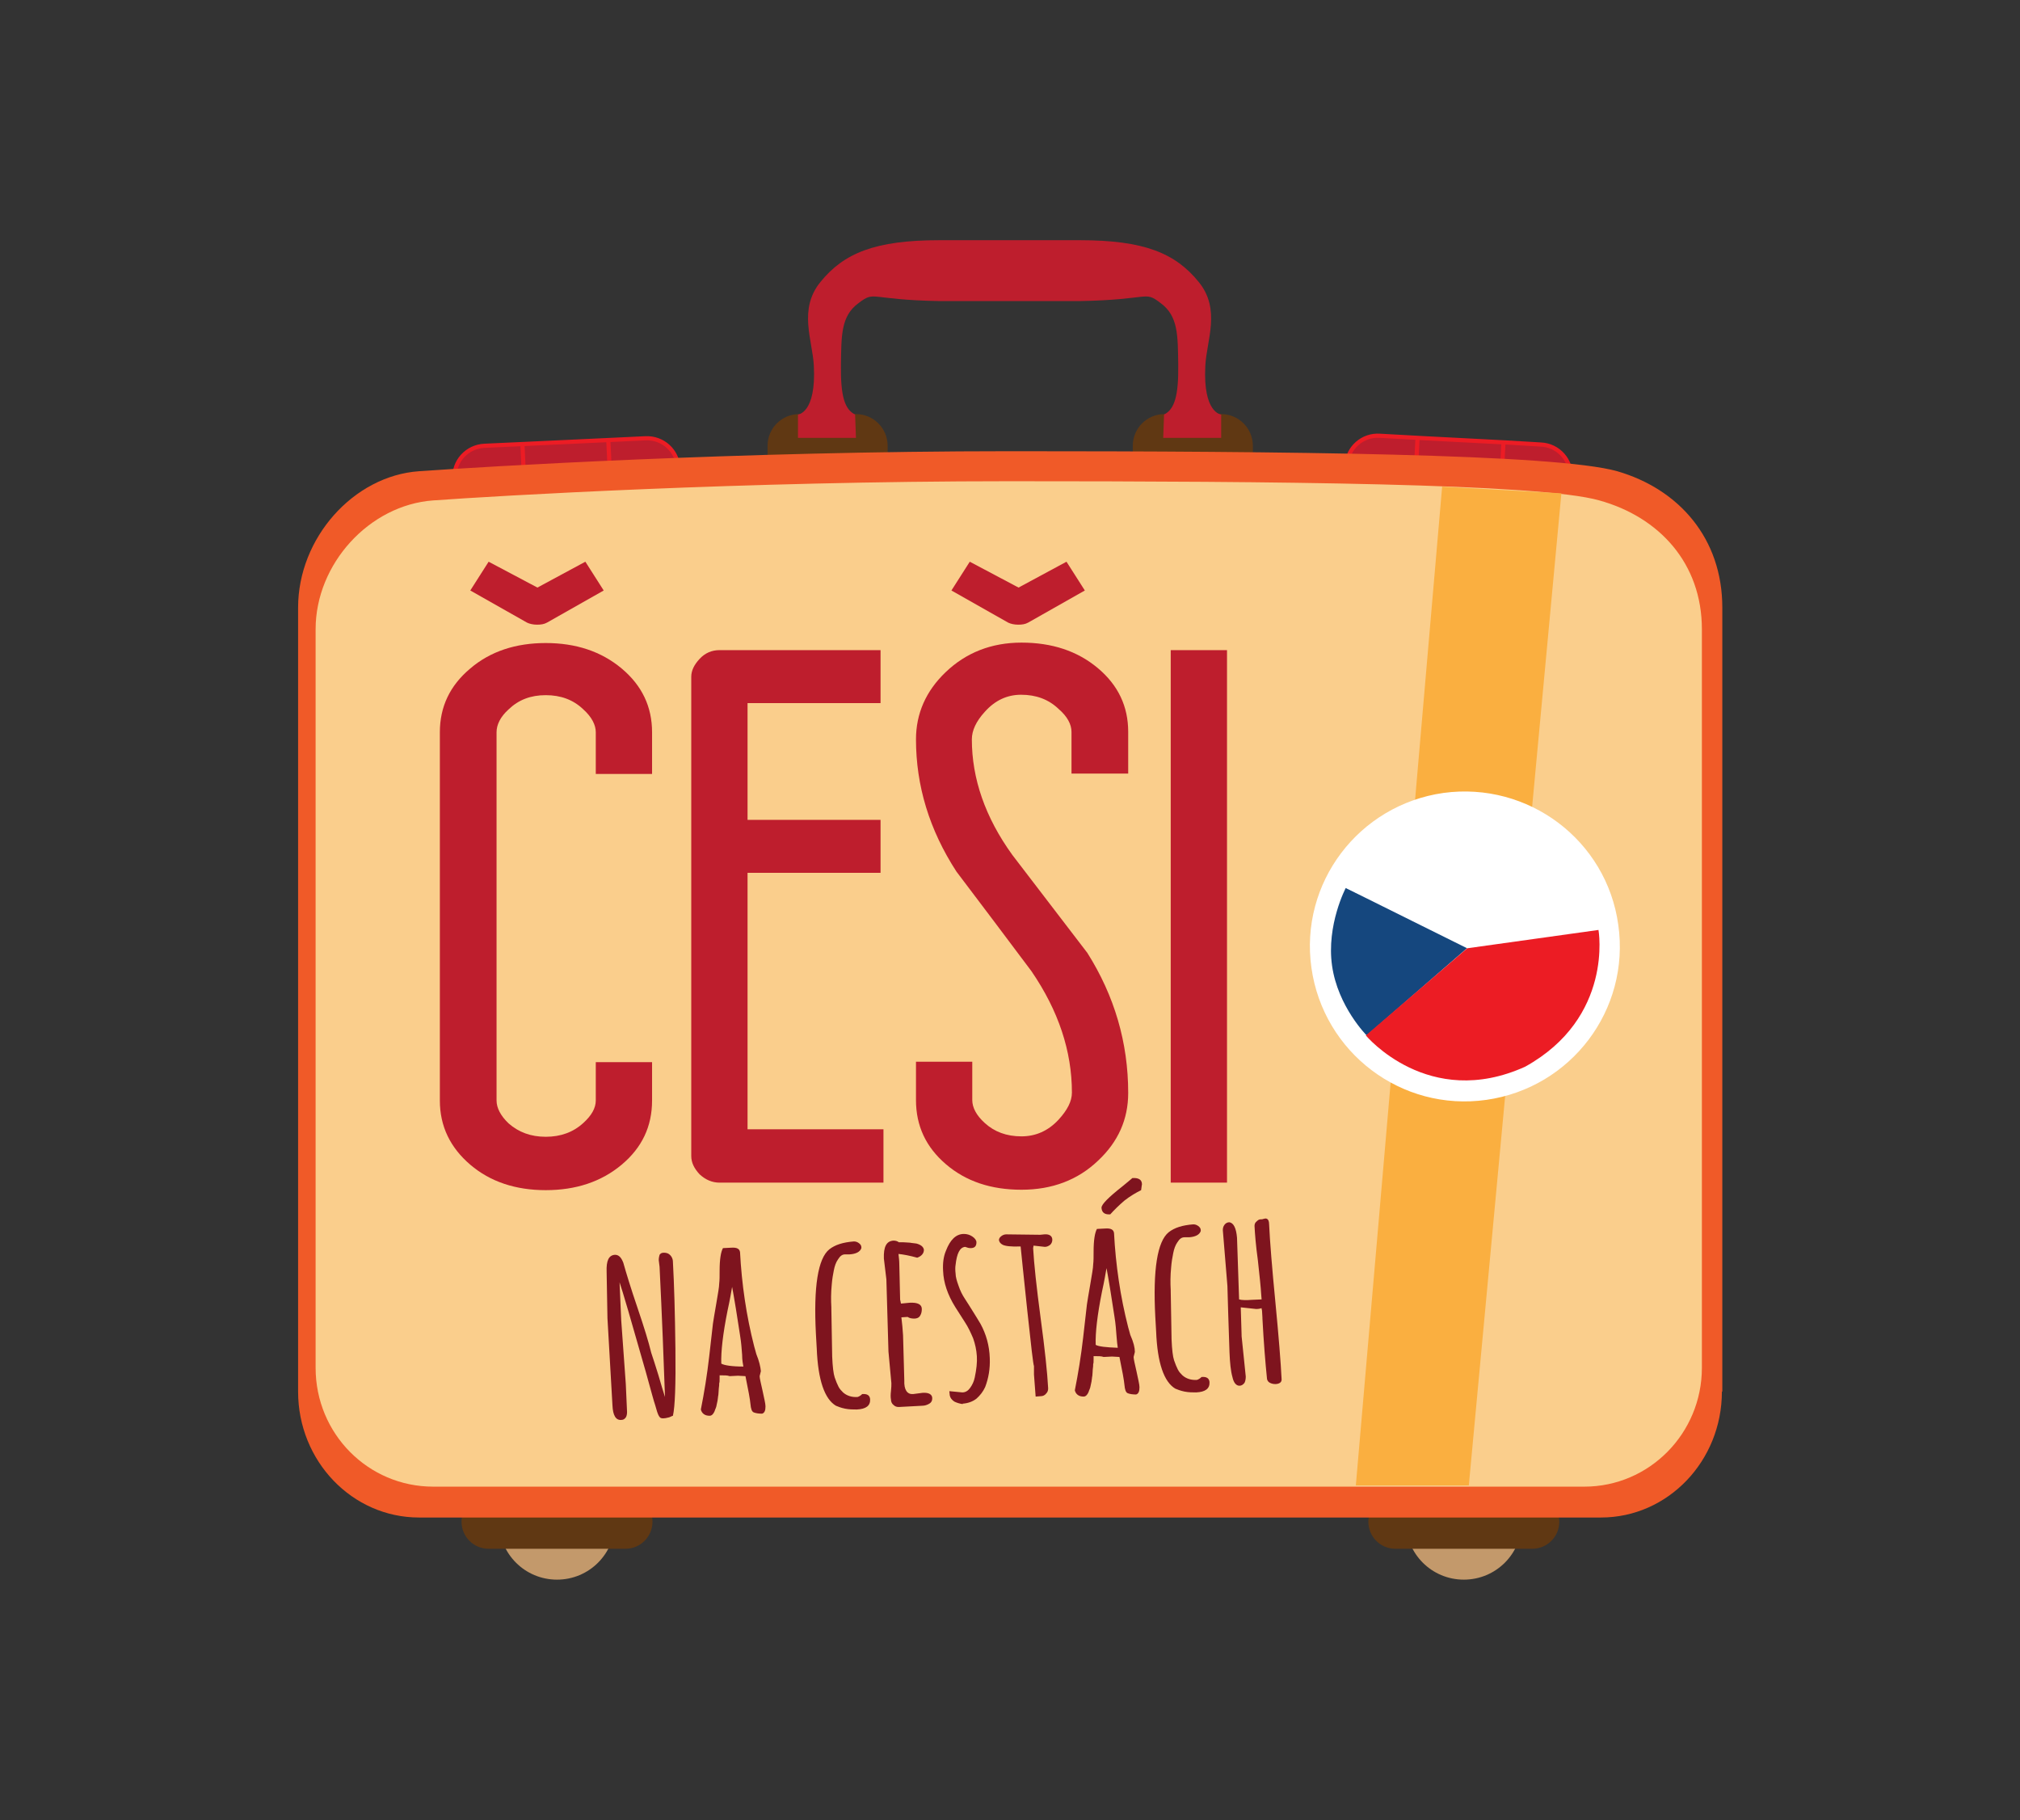 <?xml version="1.0" encoding="utf-8"?>
<!-- Generator: Adobe Illustrator 26.1.0, SVG Export Plug-In . SVG Version: 6.00 Build 0)  -->
<svg version="1.1" xmlns="http://www.w3.org/2000/svg" xmlns:xlink="http://www.w3.org/1999/xlink" x="0px" y="0px"
	 viewBox="0 0 484.5 436.5" style="enable-background:new 0 0 484.5 436.5;" xml:space="preserve">
<rect x="0" y="0" width="484.5" height="436.5" fill="#333333" stroke="none"/>
<style type="text/css">
	.st0{fill:#C3996B;}
	.st1{fill:#603813;}
	.st2{fill:#BE1E2D;stroke:#EC1C24;stroke-miterlimit:10;}
	.st3{fill:#EC1C24;stroke:#EC1C24;stroke-miterlimit:10;}
	.st4{fill:#FFFFFF;stroke:#EC1C24;stroke-miterlimit:10;}
	.st5{fill:#BE1E2D;}
	.st6{fill:#F05A28;}
	.st7{fill:#FACE8C;}
	.st8{fill:#FAAF40;}
	.st9{fill:#7E141E;}
	.st10{fill:#FFFFFF;stroke:#FFFFFF;stroke-width:10;stroke-miterlimit:10;}
	.st11{fill:#15477E;}
	.st12{fill:#FFFFFF;}
	.st13{fill:#EC1C24;}
</style>
<g id="Layer_3">
</g>
<g id="Layer_4">
	<g id="Layer_5">
	</g>
</g>
<g id="Layer_2">
</g>
<g id="Layer_8">
</g>
<g id="Layer_6">
</g>
<g id="Layer_7">
	<g>
		<path class="st0" d="M147.5,364.9c0,7.7-6.2,13.9-13.9,13.9c-7.7,0-13.9-6.2-13.9-13.9c0-7.7,6.2-13.9,13.9-13.9
			C141.3,351.1,147.5,357.3,147.5,364.9z"/>
		<path class="st1" d="M156.5,364.9c0,3.6-2.9,6.5-6.5,6.5h-32.8c-3.6,0-6.5-2.9-6.5-6.5l0,0c0-3.6,2.9-6.5,6.5-6.5H150
			C153.6,358.4,156.5,361.3,156.5,364.9L156.5,364.9z"/>
		<path class="st0" d="M365,364.9c0,7.7-6.2,13.9-13.9,13.9c-7.7,0-13.9-6.2-13.9-13.9c0-7.7,6.2-13.9,13.9-13.9
			C358.7,351.1,365,357.3,365,364.9z"/>
		<path class="st1" d="M374,364.9c0,3.6-2.9,6.5-6.5,6.5h-32.8c-3.6,0-6.5-2.9-6.5-6.5l0,0c0-3.6,2.9-6.5,6.5-6.5h32.8
			C371.1,358.4,374,361.3,374,364.9L374,364.9z"/>
		<path class="st2" d="M163,116c0.2,4.2-3,7.7-7.2,7.9l-8.4,0.4l-20.4,1l-9.9,0.5c-4.2,0.2-7.7-3-7.9-7.2l-0.2-3.8
			c-0.2-4.2,3-7.7,7.2-7.9l10.9-0.5l19.3-0.9l8.4-0.4c4.2-0.2,7.7,3,7.9,7.2L163,116z"/>
		<line class="st3" x1="125.3" y1="106.5" x2="126.2" y2="125.4"/>
		<line class="st3" x1="145.9" y1="105.5" x2="146.8" y2="124.4"/>
		<path class="st2" d="M376.6,118.4c-0.2,4.2-3.8,7.4-8,7.1l-8.4-0.5l-20.4-1.1l-9.9-0.5c-4.2-0.2-7.4-3.8-7.1-8l0.2-3.8
			c0.2-4.2,3.8-7.4,8-7.1l10.9,0.6l19.3,1l8.4,0.5c4.2,0.2,7.4,3.8,7.1,8L376.6,118.4z"/>
		<line class="st4" x1="340" y1="105.1" x2="339" y2="123.9"/>
		<line class="st4" x1="360.6" y1="106.2" x2="359.6" y2="125"/>
		<path class="st1" d="M212.9,118.9c0,4.2-3.4,7.6-7.6,7.6h-13.6c-4.2,0-7.6-3.4-7.6-7.6v-12c0-4.2,3.4-7.6,7.6-7.6h13.6
			c4.2,0,7.6,3.4,7.6,7.6V118.9z"/>
		<path class="st1" d="M300.5,118.9c0,4.2-3.4,7.6-7.6,7.6h-13.6c-4.2,0-7.6-3.4-7.6-7.6v-12c0-4.2,3.4-7.6,7.6-7.6h13.6
			c4.2,0,7.6,3.4,7.6,7.6V118.9z"/>
		<path class="st5" d="M225.4,72.2c-17.2-0.3-15.4-2.6-19.5,0.5c-4.2,3.1-4.1,7.7-4.2,14.8c-0.1,7.5,0.9,10.7,3.4,11.9l0.2,5.6
			h-13.9v-5.6c0,0,4.4-0.3,3.8-11.7c-0.3-6.1-3.8-13.5,1.6-20.1c5.6-6.9,13.1-10,28.5-10h16.5h17.2c15.4,0,22.9,3.1,28.5,10
			c5.4,6.6,1.9,14,1.6,20.1c-0.6,11.4,3.8,11.7,3.8,11.7v5.6h-13.9l0.2-5.6c2.5-1.2,3.5-4.5,3.4-11.9c-0.1-7.1,0-11.7-4.2-14.8
			c-4-3.1-2.3-0.8-19.5-0.5H225.4z"/>
		<path class="st6" d="M413,333.7c0,16.7-13,30.2-29,30.2H100.5c-16,0-29-13.5-29-30.2v-188c0-16.7,13.3-31.6,29-32.7
			c15.7-1.1,76.3-4.8,141.8-4.8c65.5,0,130.7,0.6,145.6,4.8c14.8,4.3,25.2,16.1,25.2,32.7V333.7z"/>
		<path class="st7" d="M408.2,328c0,15.7-12.6,28.5-28.2,28.5H103.9c-15.6,0-28.2-12.7-28.2-28.5V150.9c0-15.7,12.9-29.8,28.2-30.9
			c15.3-1.1,74.3-4.6,138-4.6c63.8,0,127.3,0.5,141.7,4.6c14.4,4,24.6,15.1,24.6,30.9V328z"/>
		<polyline class="st8" points="374.5,118.3 345.9,116.7 325.2,356.2 352.3,356.2 		"/>
		<g>
			<path class="st5" d="M156.4,263.9c0,6.2-2.4,11.3-7.3,15.4c-4.9,4.1-11,6.1-18.2,6.1c-7.2,0-13.3-2-18.1-6.1
				c-4.8-4.1-7.3-9.2-7.3-15.4v-88.3c0-6.1,2.4-11.2,7.3-15.3c4.8-4.1,10.9-6.1,18.1-6.1c7.2,0,13.3,2,18.2,6.1
				c4.9,4.1,7.3,9.2,7.3,15.3v10h-13.5v-10c0-1.8-1-3.7-3-5.5c-2.4-2.3-5.4-3.4-9-3.4c-3.6,0-6.5,1.1-8.9,3.4
				c-2,1.8-2.9,3.7-2.9,5.5v88.3c0,1.8,1,3.7,2.9,5.5c2.4,2.1,5.3,3.2,8.9,3.2c3.6,0,6.6-1.1,9-3.3c2-1.8,3-3.6,3-5.4v-9.2h13.5
				V263.9z M144.8,141.6l-13.6,7.7c-0.7,0.4-1.5,0.5-2.4,0.5c-0.9,0-1.8-0.2-2.4-0.5l-13.6-7.7l4.4-6.9l11.7,6.2l11.5-6.2
				L144.8,141.6z"/>
			<path class="st5" d="M211.9,283.6h-39.3c-1.8,0-3.4-0.7-4.8-2c-1.3-1.4-2-2.8-2-4.4V162.3c0-1.5,0.7-2.9,2-4.3
				c1.3-1.4,2.9-2.1,4.8-2.1h38.6v12.7h-31.9v28h31.9v12.7h-31.9v61.5h32.6V283.6z"/>
			<path class="st5" d="M270.6,262.1c0,6.3-2.4,11.7-7.2,16.2c-4.9,4.7-11.1,7-18.4,7c-7.3,0-13.3-2-18.1-6.1
				c-4.8-4.1-7.2-9.2-7.2-15.4v-9.2h13.5v9.2c0,1.8,1,3.7,3,5.5c2.3,2.1,5.2,3.2,8.8,3.2c3.4,0,6.4-1.3,8.9-4
				c2.1-2.3,3.2-4.4,3.2-6.5c0-9.9-3.2-19.6-9.7-29.1c-6-8-12-16-18-23.9c-6.5-10-9.7-20.6-9.7-31.7c0-6.2,2.4-11.6,7.1-16.1
				c4.9-4.7,11-7.1,18.2-7.1c7.3,0,13.4,2,18.3,6.1c4.9,4.1,7.3,9.2,7.3,15.3v10H257v-10c0-1.8-1-3.7-3.1-5.5
				c-2.4-2.3-5.4-3.4-9-3.4c-3.4,0-6.3,1.4-8.7,4.1c-2.1,2.3-3.1,4.5-3.1,6.6c0,9.4,3.2,18.7,9.7,27.7c6,7.8,12,15.7,18,23.5
				C267.3,238.8,270.6,250,270.6,262.1z M260.2,141.6l-13.6,7.7c-0.7,0.4-1.5,0.5-2.4,0.5c-0.9,0-1.8-0.2-2.4-0.5l-13.6-7.7l4.4-6.9
				l11.7,6.2l11.5-6.2L260.2,141.6z"/>
			<path class="st5" d="M294.3,283.6h-13.5V155.9h13.5V283.6z"/>
		</g>
		<g>
			<g>
				<path class="st9" d="M149,316.6l1.1,15.3l0.3,6.7c0,0.5-0.1,1-0.3,1.3c-0.3,0.4-0.6,0.6-1.1,0.6c-1.3,0.1-2-1.1-2.1-3.5
					l-1.2-20.9l-0.2-11.1c-0.1-2.7,0.5-4,2-4.1c0.9,0,1.5,0.6,2,1.9c0.7,2.5,1.8,6.1,3.4,10.8c1.6,4.7,2.7,8.3,3.3,10.8
					c0.4,1.2,1,3,1.7,5.3c0.7,2.4,1.2,4.1,1.6,5.3c-0.3-8.6-0.7-19-1.3-31.2l-0.2-1.6c0-0.5,0.1-1,0.2-1.3c0.2-0.3,0.5-0.5,1-0.5
					c0.5,0,0.9,0.1,1.2,0.3c0.6,0.4,1,1.1,1,1.9c0.3,5.4,0.5,12.4,0.6,20.9c0.1,8.5-0.1,13.9-0.6,16c-0.1,0-0.2,0.1-0.5,0.2
					c-0.2,0.1-0.4,0.2-0.5,0.2c-1.1,0.3-1.8,0.3-2.1,0s-0.5-0.8-0.7-1.4c-0.2-0.6-0.3-1.1-0.5-1.7c-0.2-0.5-0.9-3.1-2.2-7.8
					c-3.5-12.3-5.6-19.5-6.3-21.5L149,316.6z"/>
				<path class="st9" d="M182.5,328.8l-0.3,1.2c0,0.5,0.3,1.7,0.7,3.5c0.4,1.9,0.7,3.1,0.7,3.7l0,0.1c0,0.9-0.2,1.5-0.8,1.7
					c-0.8,0-1.5-0.1-2-0.3c-0.5-0.2-0.7-0.9-0.8-2c-0.1-1.1-0.5-3.3-1.2-6.7l-1.8-0.1l-2,0.1c-0.5-0.2-1.2-0.2-2.4-0.2
					c0,0,0,0.3,0,0.8c0,0.5,0,0.9-0.1,1.1c0,0.3,0,0.7-0.1,1.3c0,0.6-0.1,1.1-0.1,1.5c-0.1,0.4-0.1,0.9-0.2,1.4
					c-0.1,0.5-0.2,1-0.3,1.4c-0.1,0.4-0.3,0.7-0.4,1.1c-0.3,0.7-0.7,1.1-1.2,1.1c-0.5,0-1-0.1-1.4-0.4c-0.4-0.3-0.6-0.7-0.7-1.1
					c0.8-4,1.5-8.3,2-12.7c0.5-4.4,0.8-7,0.9-7.9c0.1-0.8,0.4-2.4,0.8-4.8c0.4-2.4,0.7-4,0.7-4.8c0.1-0.8,0.1-1.8,0.1-3.1
					c0-2.7,0.3-4.5,0.8-5.4l2-0.1c1.4-0.1,2,0.3,2.1,1.1c0.4,7.6,1.5,15.2,3.4,22.6c0.1,0.4,0.3,1,0.5,1.8
					C182.1,326.4,182.4,327.8,182.5,328.8z M178.3,327.7c-0.1-0.6-0.3-1.5-0.3-2.8c-0.1-1.3-0.2-2.9-0.5-4.7c-0.3-1.8-0.6-4-1-6.4
					c-0.4-2.4-0.7-4.2-0.9-5.2c-0.2,1.1-0.5,3-1.1,5.7c-1.1,5.5-1.6,9.8-1.5,12.7C173.7,327.4,175.5,327.7,178.3,327.7z"/>
				<path class="st9" d="M206.8,334.3c1.2-0.1,1.8,0.3,1.9,1.2c0.1,1.6-1,2.4-3.2,2.5c-0.9,0-1.8,0-2.8-0.2c-1-0.2-1.7-0.5-2.2-0.7
					c-2.7-1.6-4.3-6.1-4.6-13.7l-0.2-3.5c-0.6-11.4,0.5-18.1,3.2-20.3c1.4-1.1,3.3-1.7,5.9-1.9c0.4,0,0.8,0.1,1.2,0.4
					c0.4,0.3,0.6,0.6,0.6,1l0,0.2c-0.3,0.9-1.3,1.4-2.8,1.5l-1.1,0c-0.7,0-1.2,0.4-1.7,1.2c-0.5,0.7-0.8,1.6-1,2.6
					c-0.2,1-0.4,2.1-0.5,3.4c-0.2,2-0.2,3.8-0.1,5.5l0,0.3l0.2,11.5c0.1,2.4,0.3,4.1,0.6,5c0.3,0.9,0.6,1.6,0.9,2.2
					c0.3,0.6,0.7,1,1.1,1.4c0.9,0.8,2.1,1.2,3.5,1.1C206,334.9,206.4,334.7,206.8,334.3z"/>
				<path class="st9" d="M219,334.3l2.3-0.3c1.5-0.1,2.3,0.4,2.3,1.3c0,0.6-0.2,1-0.7,1.3c-0.5,0.3-1.1,0.5-1.7,0.5l-5.6,0.3
					c-0.5,0-0.9-0.1-1.3-0.5c-0.4-0.3-0.6-0.8-0.6-1.3c-0.1-0.5-0.1-1.2,0-2c0.1-0.8,0.1-1.5,0.1-1.9l-0.7-7.6l-0.5-17.3l-0.6-5
					c-0.1-2.8,0.6-4.2,2.3-4.3c0.5,0,0.9,0.1,1.3,0.4c0.2,0,0.5,0,1.1,0c0.6,0,1.1,0.1,1.6,0.1c0.4,0.1,0.9,0.1,1.5,0.2
					c1.1,0.3,1.7,0.8,1.8,1.5c0,0.8-0.5,1.5-1.6,1.9c-1.8-0.5-3.4-0.8-4.5-0.9c0.1,0.8,0.2,1.7,0.2,2.5l0.2,8.5c0,0,0.1,0.3,0.2,0.9
					l2.1-0.2c1.9-0.1,2.9,0.4,2.9,1.5c0,0.6-0.1,1.1-0.4,1.6c-0.3,0.5-0.8,0.7-1.4,0.7c-0.6,0-1.2-0.1-1.6-0.4l-1.5,0.1
					c0.2,1.5,0.3,2.9,0.4,4.3l0.3,10.8C216.8,333.3,217.6,334.4,219,334.3z"/>
				<path class="st9" d="M227.7,333.6l3.1,0.3c0.8,0,1.4-0.4,1.9-1.1c0.5-0.7,0.9-1.5,1.1-2.5c0.4-1.9,0.6-3.6,0.5-5.1
					c-0.1-1.5-0.4-2.9-0.9-4.3c-0.6-1.4-1.2-2.7-2-3.9c-0.8-1.2-1.5-2.4-2.3-3.6c-1.8-2.9-2.8-5.8-2.9-8.7c-0.1-1.8,0.1-3.4,0.7-4.8
					c1-2.6,2.4-4,4.3-4c0.7,0,1.4,0.2,2,0.6c0.6,0.4,1,0.9,1,1.4c0,0.9-0.4,1.4-1.4,1.4c-0.4,0-0.8-0.1-1.3-0.3
					c-1.3,0.1-2,1.6-2.3,4.3c-0.1,0.6-0.1,1.3,0,2.1c0,0.8,0.3,1.8,0.7,2.9c0.4,1.2,0.9,2.2,1.5,3.1c0.6,0.9,1.2,1.9,1.9,3
					c0.7,1.1,1.3,2.1,1.9,3.1c1.3,2.4,2.1,5.1,2.2,8.2c0.1,2.5-0.3,4.8-1.1,6.9c-0.5,1.1-1.2,2-2.1,2.8c-0.9,0.7-2,1.1-3.3,1.2
					l0,0.1c-0.7-0.1-1.4-0.3-2-0.6c-0.6-0.4-1-0.9-1.1-1.5L227.7,333.6z"/>
				<path class="st9" d="M248,329.6l0-2c-0.2-0.5-0.7-4.9-1.6-13.3c-0.9-8.4-1.4-13.5-1.6-15.4c-2.3,0.1-3.7-0.1-4.3-0.4
					c-0.6-0.3-0.8-0.7-0.9-1.1c0-0.4,0.2-0.7,0.6-1c0.4-0.3,0.8-0.4,1.2-0.4l8.1,0.1l1-0.1c1.2-0.1,1.9,0.4,1.9,1.3
					c0,0.5-0.2,0.9-0.5,1.2c-0.4,0.3-0.8,0.5-1.3,0.5l-2.7-0.3l-0.1,0.6c0.2,3.7,0.8,9.3,1.8,16.8c1,7.4,1.6,13,1.8,16.8
					c0,0.5-0.1,0.9-0.5,1.3c-0.3,0.4-0.8,0.6-1.2,0.6l-1.3,0.1L248,329.6z"/>
				<path class="st9" d="M272.2,324.2l-0.3,1.2c0,0.5,0.3,1.7,0.7,3.5c0.4,1.9,0.7,3.1,0.7,3.7l0,0.1c0,0.9-0.2,1.5-0.8,1.7
					c-0.8,0-1.5-0.1-2-0.3c-0.5-0.2-0.7-0.9-0.8-2c-0.1-1.1-0.5-3.3-1.2-6.7l-1.8-0.1l-2,0.1c-0.5-0.2-1.2-0.2-2.4-0.2
					c0,0,0,0.3,0,0.8c0,0.5,0,0.9-0.1,1.1c0,0.3,0,0.7-0.1,1.3c0,0.6-0.1,1.1-0.1,1.5c-0.1,0.4-0.1,0.9-0.2,1.4
					c-0.1,0.5-0.2,1-0.3,1.4c-0.1,0.4-0.3,0.7-0.4,1.1c-0.3,0.7-0.7,1.1-1.2,1.1c-0.5,0-1-0.1-1.4-0.4c-0.4-0.3-0.6-0.7-0.7-1.1
					c0.8-4,1.5-8.3,2-12.7c0.5-4.4,0.8-7,0.9-7.9c0.1-0.8,0.4-2.4,0.8-4.8c0.4-2.4,0.7-4,0.7-4.8c0.1-0.8,0.1-1.8,0.1-3.1
					c0-2.7,0.3-4.5,0.8-5.4l2-0.1c1.4-0.1,2,0.3,2.1,1.1c0.4,7.6,1.5,15.2,3.4,22.6c0.1,0.4,0.3,1,0.5,1.8
					C271.9,321.9,272.2,323.2,272.2,324.2z M268.1,323.2c-0.1-0.6-0.2-1.5-0.3-2.8c-0.1-1.3-0.2-2.9-0.5-4.7c-0.3-1.8-0.6-4-1-6.4
					c-0.4-2.4-0.7-4.2-0.9-5.2c-0.2,1.1-0.5,3-1.1,5.7c-1.1,5.5-1.6,9.8-1.5,12.7C263.5,322.9,265.3,323.1,268.1,323.2z
					 M266.3,291.2c-1.3,0.1-2-0.4-2.1-1.5l0-0.1c0-0.8,1.7-2.5,5-5.1c1.3-1.1,2.1-1.7,2.4-2c1.5-0.1,2.3,0.4,2.3,1.5
					c0,0-0.1,0.5-0.2,1.4c-1.2,0.6-2.6,1.4-4,2.5C268.3,289.1,267.2,290.2,266.3,291.2z"/>
				<path class="st9" d="M288.2,330.2c1.2-0.1,1.8,0.3,1.9,1.2c0.1,1.6-1,2.4-3.2,2.5c-0.9,0-1.8,0-2.8-0.2c-1-0.2-1.7-0.5-2.2-0.7
					c-2.7-1.6-4.3-6.1-4.6-13.7l-0.2-3.5c-0.6-11.4,0.5-18.1,3.2-20.3c1.4-1.1,3.3-1.7,5.9-1.9c0.4,0,0.8,0.1,1.2,0.4
					c0.4,0.3,0.6,0.6,0.6,1l0,0.2c-0.3,0.9-1.3,1.4-2.8,1.5l-1.1,0c-0.7,0-1.2,0.4-1.7,1.2c-0.5,0.7-0.8,1.6-1,2.6
					c-0.2,1-0.4,2.1-0.5,3.4c-0.2,2-0.2,3.8-0.1,5.5l0,0.3l0.2,11.5c0.1,2.4,0.3,4.1,0.6,5c0.3,0.9,0.6,1.6,0.9,2.2
					c0.3,0.6,0.7,1,1.1,1.4c0.9,0.8,2.1,1.2,3.5,1.1C287.4,330.8,287.8,330.6,288.2,330.2z"/>
				<path class="st9" d="M296.7,296.8l0.5,14.8c0.7,0.2,1.8,0.2,3.1,0.1l2.3-0.1l-0.1-1.2c-0.1-1.8-0.4-4.5-0.8-8.2
					c-0.5-3.6-0.7-6.3-0.8-8.2c0-0.4,0.1-0.8,0.5-1.1c0.3-0.3,0.6-0.5,0.9-0.5c0.3,0,0.5,0,0.7-0.1c0.2,0,0.3-0.1,0.5-0.1
					c0.1,0,0.3,0,0.4,0.1c0.3,0.1,0.5,0.6,0.5,1.3c0.2,4.2,0.7,10.4,1.5,18.6c0.8,8.3,1.3,14.5,1.5,18.6c0,0.3-0.1,0.6-0.4,0.8
					c-0.3,0.2-0.7,0.3-1.1,0.3c-0.5,0-0.9-0.1-1.3-0.3c-0.4-0.2-0.6-0.5-0.7-0.9c-0.4-3.9-0.8-8.8-1.1-14.5l0-0.2l-0.1-1.7l-0.1-0.5
					l0-0.1c-0.3,0.1-0.7,0.2-1.3,0.2l-3.7-0.4l0.2,6.6l0,0.3l1,9.7c0,0.6-0.1,1.1-0.3,1.5c-0.3,0.4-0.7,0.7-1.2,0.7
					c-0.8,0-1.4-0.7-1.7-2.1c-0.4-1.4-0.6-3.4-0.7-5.9l-0.3-9l-0.1-3.4l-0.1-3.5l-1.1-13.4c0-0.5,0.1-0.9,0.4-1.3
					c0.3-0.4,0.7-0.6,1.2-0.6C295.9,293.3,296.5,294.5,296.7,296.8z"/>
			</g>
		</g>
		<g>
			<path class="st10" d="M383.2,222.5c2.5,17.6-9.8,33.8-27.4,36.3c-17.6,2.5-33.8-9.8-36.3-27.4c-2.5-17.6,9.8-33.8,27.4-36.3
				C364.5,192.7,380.8,204.9,383.2,222.5z"/>
			<path class="st11" d="M322.8,212.9c0,0-4.7,8.9-3.3,18.7c1.4,9.8,8.3,16.7,8.3,16.7l24.5-21.3L322.8,212.9z"/>
			<path class="st12" d="M351.9,227.4l31.5-4.4c0,0-2.5-24.1-25.6-27.4c-25.3-4.4-35.1,17.3-35.1,17.3L351.9,227.4z"/>
			<path class="st13" d="M351.9,227.4l31.5-4.4c0,0,3.7,21-17.6,32.8c-23.2,10.5-38.2-7.5-38.2-7.5L351.9,227.4z"/>
		</g>
	</g>
</g>
</svg>
